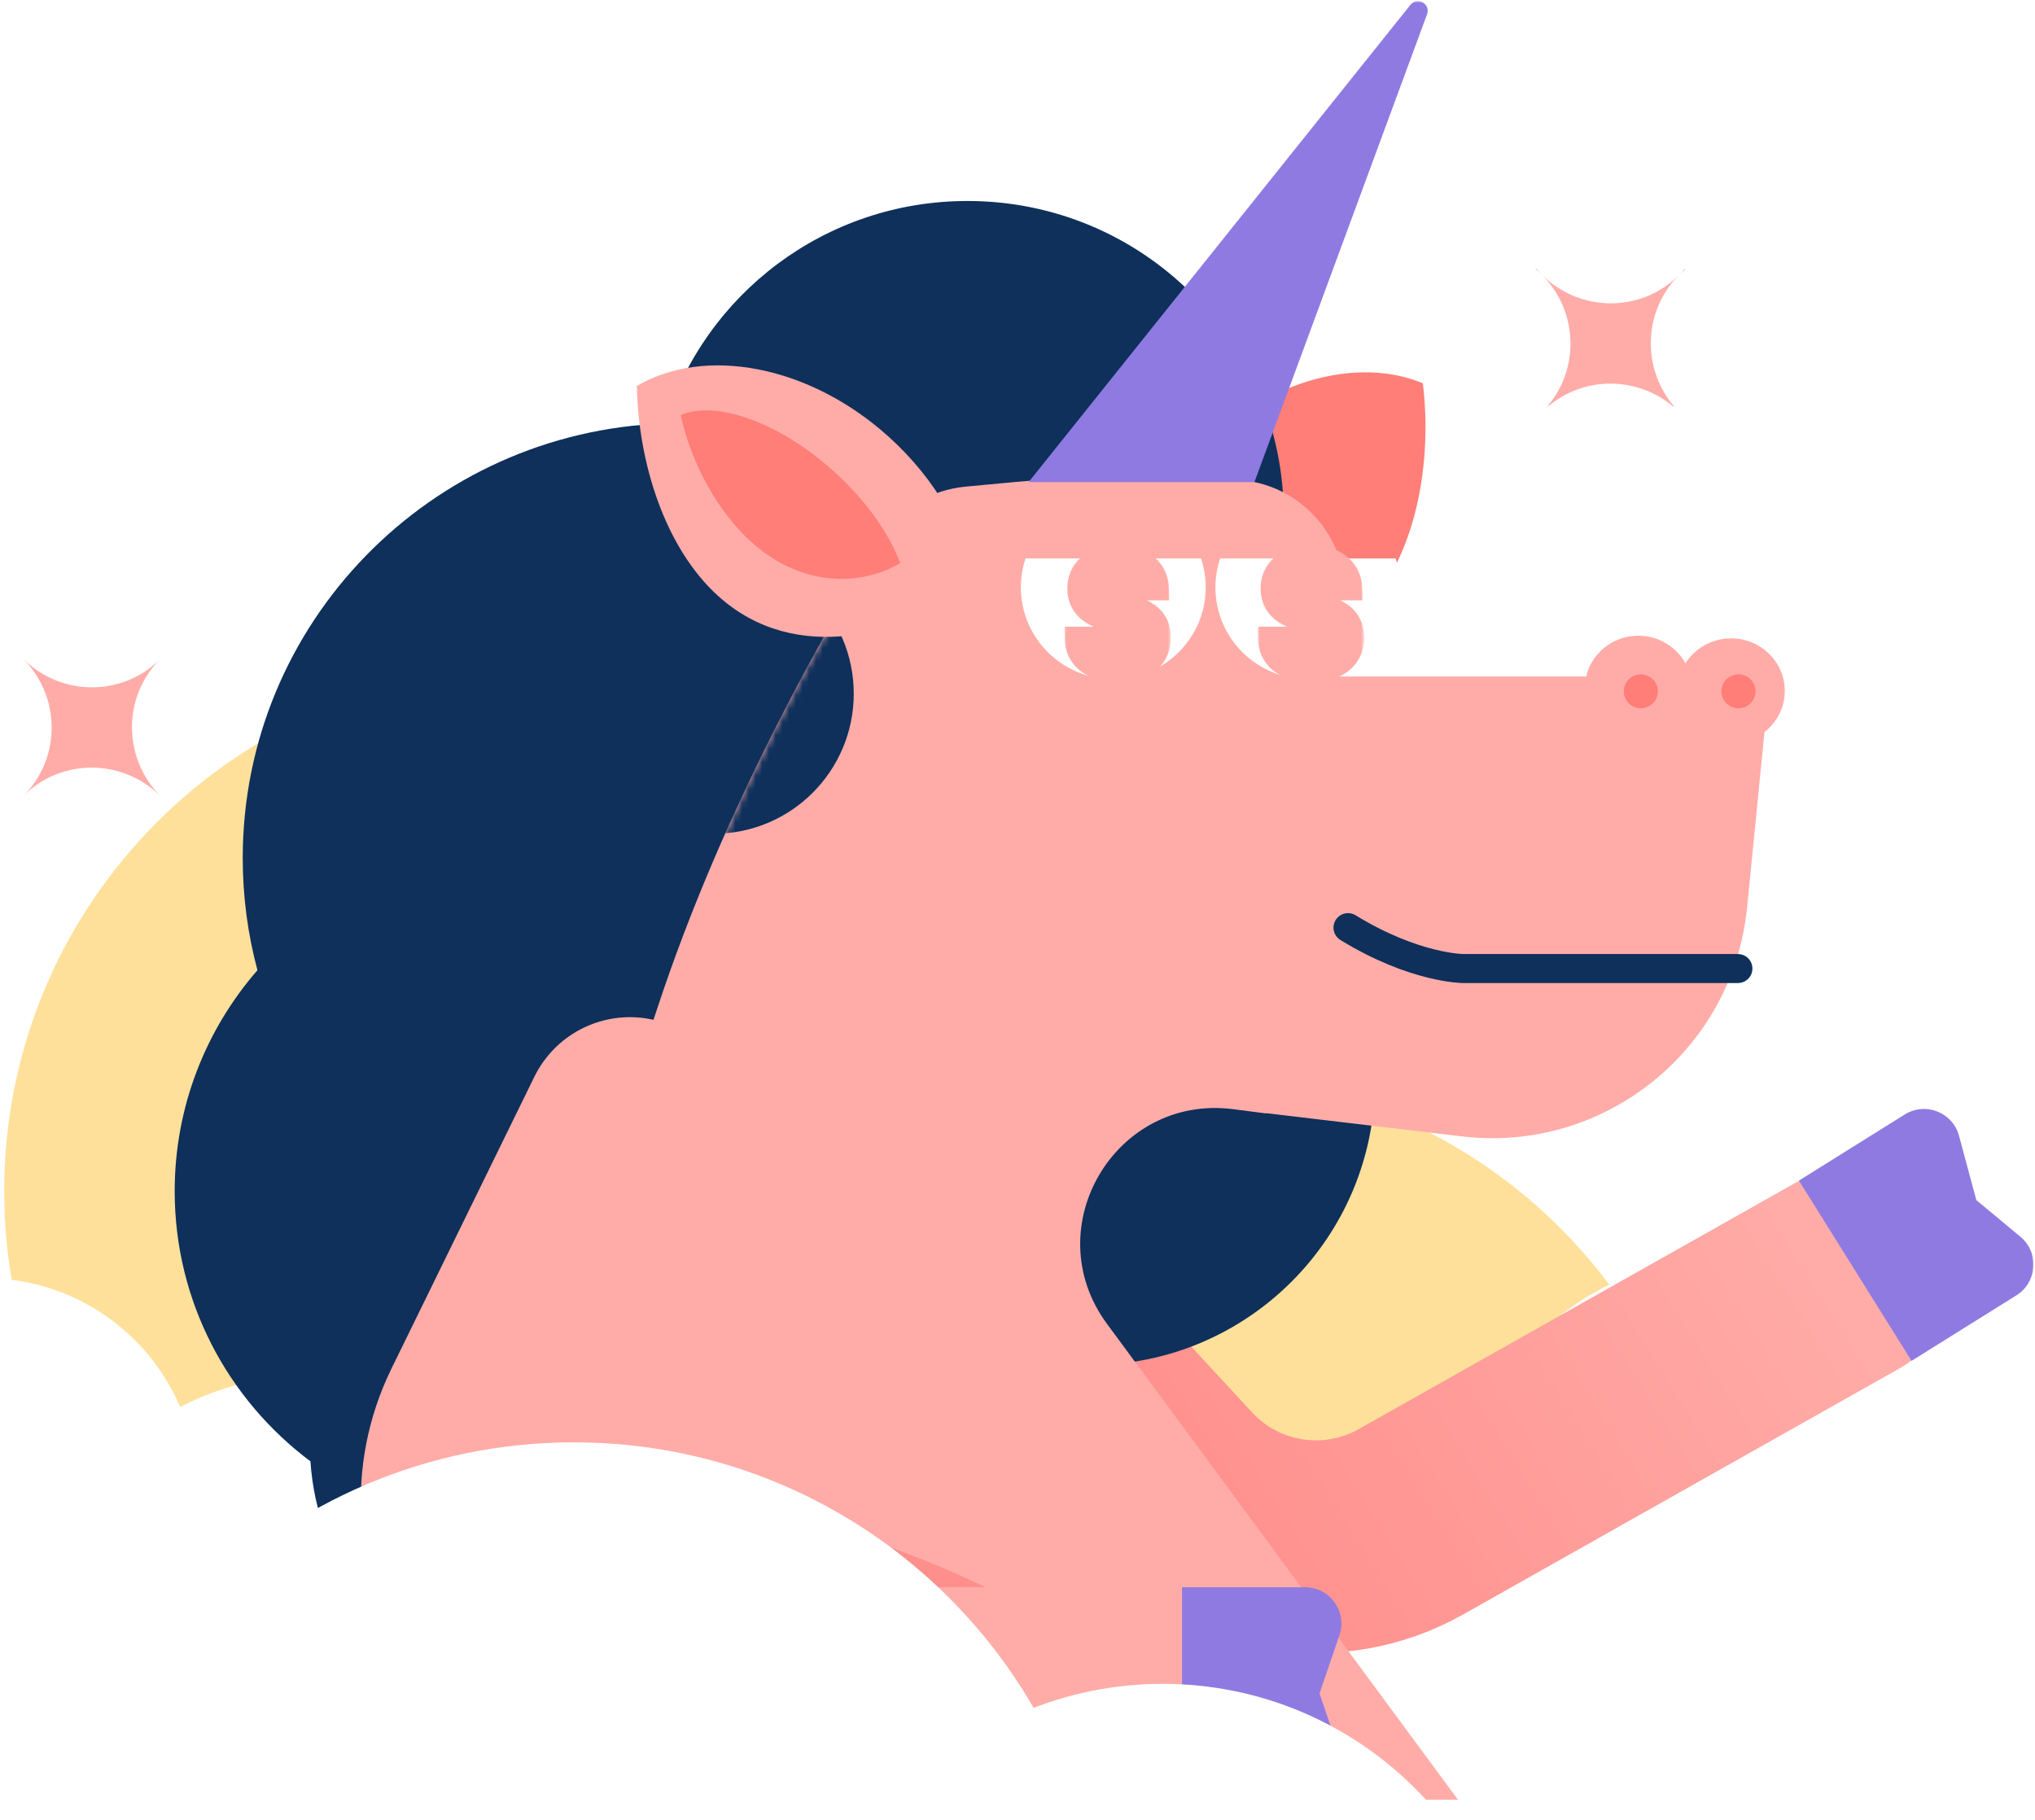<?xml version="1.0" encoding="utf-8"?>
<svg xmlns="http://www.w3.org/2000/svg" width="303" height="271" viewBox="0 0 303 271" fill="none">
<g id="unicron">
<mask id="mask0" mask-type="alpha" maskUnits="userSpaceOnUse" x="0" y="0" width="303" height="271">
<path id="Mask" fill-rule="evenodd" clip-rule="evenodd" d="M0 0H303V271H0V0Z" fill="white"/>
</mask>
<g mask="url(#mask0)">
<g id="unicron_2">
<g id="smirking">
<g id="bg">
<path id="Combined Shape" fill-rule="evenodd" clip-rule="evenodd" d="M26.204 109.812C32.132 106.742 38.863 105.008 45.998 105.008C62.546 105.008 76.917 114.335 84.147 128.023H184.482C192.032 122.591 201.295 119.392 211.303 119.392C213.453 119.392 215.568 119.54 217.639 119.825C219.825 107.359 227.952 96.939 238.992 91.598C224.836 72.668 202.25 60.415 176.805 60.415C168.873 60.415 161.219 61.606 154.011 63.818C147.481 27.531 115.764 0 77.622 0C34.752 0 0 34.777 0 77.677C0 82.175 0.382 86.584 1.115 90.873C12.423 92.297 21.872 99.697 26.204 109.812Z" transform="translate(0.625 99.692)" fill="#FFE09A"/>
<g id="Group">
<path id="Path 2" d="M0 0L8.317 43.842C10.806 56.958 21.981 66.644 35.316 67.245L109.785 70.6" transform="translate(144.501 188.282) rotate(-32)" stroke="url(#paint0_linear)" stroke-width="31.68" stroke-linecap="round" stroke-linejoin="round"/>
<path id="Rectangle 2" fill-rule="evenodd" clip-rule="evenodd" d="M0 0H18.585C22.212 0 24.807 3.504 23.751 6.973L20.863 16.457L23.535 24.555C24.687 28.048 22.085 31.646 18.407 31.646H0V11.449V0Z" transform="translate(267.85 175.797) rotate(-32)" fill="#8F7AE2"/>
</g>
<g id="stars">
<path id="star" fill-rule="evenodd" clip-rule="evenodd" d="M14.486 -4.31584e-05C14.486 7.944 8 14.385 -4.31584e-05 14.385C8 14.385 14.486 20.825 14.486 28.769C14.486 20.833 20.958 14.398 28.947 14.385C20.958 14.371 14.486 7.936 14.486 -4.31584e-05Z" transform="translate(13.601 87.908) rotate(45)" fill="#FFACA8"/>
<path id="star_2" fill-rule="evenodd" clip-rule="evenodd" d="M15.758 1.271C15.758 9.216 9.272 15.656 1.272 15.656C0.843 15.656 0.419 15.638 0 15.601V15.711C0.419 15.675 0.843 15.656 1.272 15.656C8.841 15.656 15.054 21.42 15.702 28.769H15.814C16.425 21.836 21.989 16.314 28.972 15.711V15.601C21.567 14.962 15.758 8.79 15.758 1.272C15.758 0.843 15.777 0.419 15.814 0L15.702 0C15.739 0.419 15.758 0.843 15.758 1.271Z" transform="translate(239.743 28.931) rotate(45)" fill="#FFACA8"/>
</g>
</g>
<g id="unicorn">
<path id="ear" fill-rule="evenodd" clip-rule="evenodd" d="M15.124 1.03439e-05C6.738 7.845 1.03987e-05 19.291 0 29.972C1.52735e-05 45.459 14.165 54.478 26.98 57.11C31.684 50.968 34.603 42.4 34.603 32.921C34.603 16.928 26.293 3.527 15.124 1.03439e-05Z" transform="translate(223.439 66.789) scale(-1 1) rotate(-40)" fill="#FF7E78"/>
<path id="mane" fill-rule="evenodd" clip-rule="evenodd" d="M165.126 46.75C165.126 64.764 154.865 80.399 139.83 88.205C140.301 91.347 140.546 94.562 140.546 97.835C140.546 124.792 123.956 147.902 100.361 157.646C99.158 163.449 96.949 168.888 93.923 173.775V197.788H63.946C60.27 207.989 52.328 215.05 43.123 215.05C31.106 215.05 21.241 203.015 20.213 187.672C7.936 178.484 0 163.884 0 147.442C0 134.865 4.645 123.365 12.323 114.541C10.894 109.211 10.133 103.611 10.133 97.835C10.133 62.853 38.069 34.35 72.997 33.126C78.87 13.952 96.817 0 118.046 0C144.047 0 165.126 20.931 165.126 46.75Z" transform="translate(26.009 29.927)" fill="#0E305B"/>
<path id="Oval 10" fill-rule="evenodd" clip-rule="evenodd" d="M42.404 84.869C65.824 84.869 84.809 65.871 84.809 42.435C84.809 18.999 65.824 0 42.404 0C18.985 0 0 18.999 0 42.435C0 65.871 18.985 84.869 42.404 84.869Z" transform="translate(119.932 118.392)" fill="#0E305B"/>
<g id="face">
<path id="Combined Shape_2" fill-rule="evenodd" clip-rule="evenodd" d="M66.533 2.028C61.461 2.513 56.891 5.224 54.198 9.55C46.571 21.805 30.622 49.328 20.566 80.045C18.982 84.883 16.942 90.072 14.765 95.611L14.761 95.619L14.759 95.626C7.162 114.947 -2.111 138.531 0.428 166.377C1.326 176.235 18.675 197.555 18.675 197.555H140.093L140.078 197.503L139.884 197.532L87.631 126.684C77.094 112.397 88.831 92.451 106.437 94.724L111.364 95.36L111.352 95.318L140.473 98.775C161.688 101.294 180.838 85.906 182.946 64.645L185.53 38.574C187.371 37.14 188.551 34.927 188.551 32.444C188.551 28.121 184.973 24.616 180.559 24.616C176.907 24.616 173.828 27.015 172.873 30.292H121.413L122.903 20.782C124.434 11.01 117.466 1.935 107.615 1.051C101.304 0.484 95.15 0 92.546 0C88.454 0 75.234 1.196 66.533 2.028Z" transform="translate(77.191 70.438)" fill="#FFACA8"/>
<mask id="mask1" mask-type="alpha" maskUnits="userSpaceOnUse" x="77" y="70" width="189" height="198">
<path id="Combined Shape_3" fill-rule="evenodd" clip-rule="evenodd" d="M66.533 2.028C61.461 2.513 56.891 5.224 54.198 9.55C46.571 21.805 30.622 49.328 20.566 80.045C18.982 84.883 16.942 90.072 14.765 95.611L14.761 95.619L14.759 95.626C7.162 114.947 -2.111 138.531 0.428 166.377C1.326 176.235 18.675 197.555 18.675 197.555H140.093L140.078 197.503L139.884 197.532L87.631 126.684C77.094 112.397 88.831 92.451 106.437 94.724L111.364 95.36L111.352 95.318L140.473 98.775C161.688 101.294 180.838 85.906 182.946 64.645L185.53 38.574C187.371 37.14 188.551 34.927 188.551 32.444C188.551 28.121 184.973 24.616 180.559 24.616C176.907 24.616 173.828 27.015 172.873 30.292H121.413L122.903 20.782C124.434 11.01 117.466 1.935 107.615 1.051C101.304 0.484 95.15 0 92.546 0C88.454 0 75.234 1.196 66.533 2.028Z" transform="translate(77.191 70.438)" fill="white"/>
</mask>
<g mask="url(#mask1)">
<path id="Oval 10_2" fill-rule="evenodd" clip-rule="evenodd" d="M20.843 41.715C32.354 41.715 41.686 32.377 41.686 20.858C41.686 9.338 32.354 0 20.843 0C9.332 0 0 9.338 0 20.858C0 32.377 9.332 41.715 20.843 41.715Z" transform="translate(85.433 82.431)" fill="#0E305B"/>
<g id="Oval 9" filter="url(#filter0_f)">
<path fill-rule="evenodd" clip-rule="evenodd" d="M76.903 70.485C119.375 70.485 153.806 54.706 153.806 35.242C153.806 15.778 119.375 0 76.903 0C34.431 0 0 15.778 0 35.242C0 54.706 34.431 70.485 76.903 70.485Z" transform="translate(39.194 207.723) rotate(13)" fill="#FF8F8C"/>
</g>
</g>
</g>
<g id="Group_2">
<path id="Path 2_2" d="M24.209 0L2.957 43.405C-6.412 62.539 7.518 84.869 28.823 84.869H104.975" transform="translate(69.58 167.3)" stroke="#FFACA8" stroke-width="31.68" stroke-linecap="round" stroke-linejoin="round"/>
<path id="Rectangle 2_2" fill-rule="evenodd" clip-rule="evenodd" d="M0 0H18.327C22.028 0 24.633 3.64 23.438 7.143L20.477 15.823L23.438 24.503C24.633 28.006 22.028 31.646 18.327 31.646H0V11.449V0Z" transform="translate(175.992 236.346)" fill="#8F7AE2"/>
</g>
<g id="ears">
<path id="ear_2" fill-rule="evenodd" clip-rule="evenodd" d="M45.136 39.046C33.418 44.867 16.707 46.487 7.179 34.283C0.608 25.866 -1.124 12.695 0.657 1.347C11.629 -2.755 26.422 2.685 36.261 15.287C42.093 22.757 45.064 31.308 45.136 39.046Z" transform="translate(93.943 56.263) rotate(-10)" fill="#FFACA8"/>
<path id="shadow" fill-rule="evenodd" clip-rule="evenodd" d="M12.508 39.04C14.688 34.841 16.042 28.984 16.042 22.504C16.042 11.572 12.189 2.411 7.011 5.03421e-06C3.124 5.363 3.93888e-05 13.187 0 20.489C9.36986e-05 31.076 6.567 37.241 12.508 39.04Z" transform="translate(96.657 67.011) rotate(-48)" fill="#FF7E78"/>
</g>
<g id="eyes">
<path id="eyes_2" fill-rule="evenodd" clip-rule="evenodd" d="M29.672 17.981H55.795C56.25 16.624 56.496 15.173 56.496 13.665C56.496 6.118 50.334 0 42.734 0C35.133 0 28.972 6.118 28.972 13.665C28.972 15.173 29.218 16.624 29.672 17.981ZM0.7 17.981H26.823C27.278 16.624 27.524 15.173 27.524 13.665C27.524 6.118 21.362 0 13.762 0C6.161 0 0 6.118 0 13.665C0 15.173 0.246 16.624 0.7 17.981Z" transform="translate(151.999 101.131) scale(1 -1)" fill="white"/>
<mask id="mask2" mask-type="alpha" maskUnits="userSpaceOnUse" x="151" y="83" width="58" height="19">
<path id="eyes_3" fill-rule="evenodd" clip-rule="evenodd" d="M29.672 17.981H55.795C56.25 16.624 56.496 15.173 56.496 13.665C56.496 6.118 50.334 0 42.734 0C35.133 0 28.972 6.118 28.972 13.665C28.972 15.173 29.218 16.624 29.672 17.981ZM0.7 17.981H26.823C27.278 16.624 27.524 15.173 27.524 13.665C27.524 6.118 21.362 0 13.762 0C6.161 0 0 6.118 0 13.665C0 15.173 0.246 16.624 0.7 17.981Z" transform="translate(151.999 101.131) scale(1 -1)" fill="white"/>
</mask>
<g mask="url(#mask2)">
</g>
</g>
<path id="horn" fill-rule="evenodd" clip-rule="evenodd" d="M0 70.238L56.857 -0.832C57.878 -2.108 59.898 -0.967 59.333 0.566L33.628 70.238H0Z" transform="translate(153.148 1.555)" fill="#8F7AE2"/>
<path id="smile" d="M58.055 0L17.157 0C17.157 0 9.948 0 0 6.09" transform="translate(200.709 144.218) scale(1 -1)" stroke="#0E305B" stroke-width="4.32" stroke-linecap="round"/>
<g id="noise">
<path id="noise_2" fill-rule="evenodd" clip-rule="evenodd" d="M7.992 15.823C12.406 15.823 15.984 12.281 15.984 7.912C15.984 3.542 12.406 0 7.992 0C3.578 0 0 3.542 0 7.912C0 12.281 3.578 15.823 7.992 15.823Z" transform="translate(235.951 94.658)" fill="#FFACA8"/>
<path id="shadow_2" fill-rule="evenodd" clip-rule="evenodd" d="M5.088 2.526C5.088 3.922 3.949 5.053 2.544 5.053C1.139 5.053 0 3.922 0 2.526C0 1.131 1.139 0 2.544 0C3.949 0 5.088 1.131 5.088 2.526ZM19.619 2.526C19.619 3.922 18.48 5.053 17.075 5.053C15.67 5.053 14.531 3.922 14.531 2.526C14.531 1.131 15.67 0 17.075 0C18.48 0 19.619 1.131 19.619 2.526Z" transform="translate(241.768 100.411)" fill="#FF7E78"/>
</g>
</g>
</g>
<path id="cloud" fill-rule="evenodd" clip-rule="evenodd" d="M53.185 106.446C82.559 106.446 106.37 82.617 106.37 53.223C106.37 23.829 82.559 0 53.185 0C23.812 0 0 23.829 0 53.223C0 82.617 23.812 106.446 53.185 106.446Z" transform="translate(226.302 250.731) scale(-1 1)" fill="white"/>
<path id="cloud_2" fill-rule="evenodd" clip-rule="evenodd" d="M79.059 158.231C122.722 158.231 158.118 122.81 158.118 79.115C158.118 35.421 122.722 0 79.059 0C35.396 0 0 35.421 0 79.115C0 122.81 35.396 158.231 79.059 158.231Z" transform="translate(164.493 214.769) scale(-1 1)" fill="white"/>
<g id="$" transform="translate(189.117 81.43)">
<mask id="path-27-outside-1" maskUnits="userSpaceOnUse" x="-2" y="-2" width="16" height="24" fill="black">
<rect fill="white" x="-2" y="-2" width="16" height="24"/>
<path fill-rule="evenodd" clip-rule="evenodd" d="M6.92 19.825H5.355V18.319C2.101 18.102 0.011 16.321 0 13.685H2.421C2.535 15.089 3.631 16.059 5.355 16.253V10.854L4.339 10.592C1.781 9.953 0.377 8.423 0.377 6.209C0.377 3.607 2.261 1.872 5.355 1.586V0H6.92V1.586C9.9 1.838 11.841 3.641 11.909 6.163H9.523C9.477 4.874 8.438 3.858 6.92 3.664V8.766L7.982 9.005C10.813 9.713 12.195 11.14 12.195 13.514C12.195 16.287 10.265 18.033 6.92 18.307V19.825ZM9.774 13.742C9.774 12.384 8.884 11.562 6.92 11.151V16.287C8.735 16.184 9.774 15.248 9.774 13.742ZM2.82 6.038C2.82 7.27 3.711 8.092 5.355 8.435V3.664C3.894 3.744 2.82 4.725 2.82 6.038Z"/>
</mask>
<path fill-rule="evenodd" clip-rule="evenodd" d="M6.92 19.825H5.355V18.319C2.101 18.102 0.011 16.321 0 13.685H2.421C2.535 15.089 3.631 16.059 5.355 16.253V10.854L4.339 10.592C1.781 9.953 0.377 8.423 0.377 6.209C0.377 3.607 2.261 1.872 5.355 1.586V0H6.92V1.586C9.9 1.838 11.841 3.641 11.909 6.163H9.523C9.477 4.874 8.438 3.858 6.92 3.664V8.766L7.982 9.005C10.813 9.713 12.195 11.14 12.195 13.514C12.195 16.287 10.265 18.033 6.92 18.307V19.825ZM9.774 13.742C9.774 12.384 8.884 11.562 6.92 11.151V16.287C8.735 16.184 9.774 15.248 9.774 13.742ZM2.82 6.038C2.82 7.27 3.711 8.092 5.355 8.435V3.664C3.894 3.744 2.82 4.725 2.82 6.038Z" fill="#0E305B"/>
<path d="M6.92 19.825V21.625H8.72V19.825H6.92ZM5.355 19.825H3.555V21.625H5.355V19.825ZM5.355 18.319H7.155V16.635L5.475 16.523L5.355 18.319ZM0 13.685V11.885H-1.808L-1.8 13.693L0 13.685ZM2.421 13.685L4.215 13.539L4.08 11.885H2.421V13.685ZM5.355 16.253L5.154 18.042L7.155 18.267V16.253H5.355ZM5.355 10.854H7.155V9.46L5.805 9.112L5.355 10.854ZM4.339 10.592L4.789 8.849L4.782 8.847L4.775 8.845L4.339 10.592ZM5.355 1.586L5.521 3.379L7.155 3.228V1.586H5.355ZM5.355 0V-1.8H3.555V0H5.355ZM6.92 0H8.72V-1.8H6.92V0ZM6.92 1.586H5.12V3.241L6.768 3.38L6.92 1.586ZM11.909 6.163V7.963H13.759L13.709 6.114L11.909 6.163ZM9.523 6.163L7.724 6.227L7.786 7.963H9.523V6.163ZM6.92 3.664L7.148 1.878L5.12 1.619V3.664H6.92ZM6.92 8.766H5.12V10.205L6.523 10.521L6.92 8.766ZM7.982 9.005L8.418 7.259L8.398 7.254L8.378 7.249L7.982 9.005ZM6.92 18.307L6.773 16.513L5.12 16.649V18.307H6.92ZM6.92 11.151L7.288 9.389L5.12 8.935V11.151H6.92ZM6.92 16.287H5.12V18.192L7.021 18.084L6.92 16.287ZM5.355 8.435L4.988 10.197L7.155 10.648V8.435H5.355ZM5.355 3.664H7.155V1.763L5.257 1.866L5.355 3.664ZM6.92 18.025H5.355V21.625H6.92V18.025ZM7.155 19.825V18.319H3.555V19.825H7.155ZM5.475 16.523C4.133 16.433 3.201 16.032 2.636 15.546C2.104 15.087 1.803 14.479 1.8 13.677L-1.8 13.693C-1.792 15.528 -1.042 17.128 0.287 18.273C1.583 19.39 3.323 19.987 5.236 20.115L5.475 16.523ZM0 15.485H2.421V11.885H0V15.485ZM0.627 13.831C0.83 16.329 2.835 17.781 5.154 18.042L5.557 14.464C4.427 14.337 4.24 13.848 4.215 13.539L0.627 13.831ZM7.155 16.253V10.854H3.555V16.253H7.155ZM5.805 9.112L4.789 8.849L3.889 12.335L4.905 12.597L5.805 9.112ZM4.775 8.845C3.738 8.586 3.1 8.187 2.732 7.781C2.386 7.401 2.177 6.907 2.177 6.209H-1.423C-1.423 7.725 -0.931 9.103 0.066 10.201C1.039 11.273 2.383 11.958 3.903 12.338L4.775 8.845ZM2.177 6.209C2.177 5.376 2.462 4.782 2.929 4.349C3.424 3.89 4.259 3.495 5.521 3.379L5.19 -0.206C3.357 -0.037 1.703 0.578 0.482 1.708C-0.767 2.866 -1.423 4.44 -1.423 6.209H2.177ZM7.155 1.586V0H3.555V1.586H7.155ZM5.355 1.8H6.92V-1.8H5.355V1.8ZM5.12 0V1.586H8.72V0H5.12ZM6.768 3.38C7.938 3.479 8.767 3.869 9.287 4.348C9.79 4.81 10.089 5.429 10.11 6.212L13.709 6.114C13.662 4.375 12.955 2.831 11.726 1.699C10.513 0.582 8.882 -0.055 7.071 -0.207L6.768 3.38ZM11.909 4.363H9.523V7.963H11.909V4.363ZM11.322 6.1C11.238 3.736 9.335 2.158 7.148 1.878L6.691 5.449C7.113 5.503 7.379 5.659 7.524 5.798C7.66 5.929 7.719 6.071 7.724 6.227L11.322 6.1ZM5.12 3.664V8.766H8.72V3.664H5.12ZM6.523 10.521L7.585 10.761L8.378 7.249L7.316 7.01L6.523 10.521ZM7.545 10.752C8.777 11.059 9.465 11.471 9.84 11.869C10.174 12.223 10.395 12.706 10.395 13.514H13.995C13.995 11.947 13.525 10.53 12.46 9.4C11.437 8.315 10.018 7.659 8.418 7.259L7.545 10.752ZM10.395 13.514C10.395 14.449 10.087 15.075 9.602 15.515C9.08 15.989 8.182 16.398 6.773 16.513L7.066 20.101C9.002 19.943 10.742 19.342 12.022 18.181C13.338 16.986 13.995 15.351 13.995 13.514H10.395ZM5.12 18.307V19.825H8.72V18.307H5.12ZM11.574 13.742C11.574 12.615 11.179 11.566 10.296 10.761C9.487 10.024 8.413 9.624 7.288 9.389L6.551 12.913C7.39 13.088 7.743 13.305 7.871 13.422C7.921 13.468 7.935 13.496 7.942 13.513C7.952 13.536 7.974 13.601 7.974 13.742H11.574ZM5.12 11.151V16.287H8.72V11.151H5.12ZM7.021 18.084C8.198 18.018 9.348 17.669 10.227 16.883C11.144 16.064 11.574 14.94 11.574 13.742H7.974C7.974 14.051 7.885 14.148 7.828 14.199C7.734 14.283 7.456 14.454 6.818 14.49L7.021 18.084ZM1.02 6.038C1.02 7.138 1.439 8.131 2.239 8.882C2.99 9.588 3.973 9.985 4.988 10.197L5.722 6.672C5.093 6.541 4.808 6.357 4.704 6.258C4.659 6.216 4.646 6.189 4.641 6.177C4.635 6.165 4.62 6.125 4.62 6.038H1.02ZM7.155 8.435V3.664H3.555V8.435H7.155ZM5.257 1.866C3.058 1.987 1.02 3.566 1.02 6.038H4.62C4.62 5.9 4.666 5.799 4.765 5.707C4.876 5.604 5.097 5.481 5.453 5.461L5.257 1.866Z" fill="#FFACA8" mask="url(#path-27-outside-1)"/>
</g>
<g id="$ copy" transform="translate(160.336 81.43)">
<mask id="path-29-outside-2" maskUnits="userSpaceOnUse" x="-2" y="-2" width="16" height="24" fill="black">
<rect fill="white" x="-2" y="-2" width="16" height="24"/>
<path fill-rule="evenodd" clip-rule="evenodd" d="M6.92 19.825H5.355V18.319C2.101 18.102 0.011 16.321 0 13.685H2.421C2.535 15.089 3.631 16.059 5.355 16.253V10.854L4.339 10.592C1.781 9.953 0.377 8.423 0.377 6.209C0.377 3.607 2.261 1.872 5.355 1.586V0H6.92V1.586C9.9 1.838 11.841 3.641 11.909 6.163H9.523C9.477 4.874 8.438 3.858 6.92 3.664V8.766L7.982 9.005C10.813 9.713 12.195 11.14 12.195 13.514C12.195 16.287 10.265 18.033 6.92 18.307V19.825ZM9.774 13.742C9.774 12.384 8.884 11.562 6.92 11.151V16.287C8.735 16.184 9.774 15.248 9.774 13.742ZM2.82 6.038C2.82 7.27 3.711 8.092 5.355 8.435V3.664C3.894 3.744 2.82 4.725 2.82 6.038Z"/>
</mask>
<path fill-rule="evenodd" clip-rule="evenodd" d="M6.92 19.825H5.355V18.319C2.101 18.102 0.011 16.321 0 13.685H2.421C2.535 15.089 3.631 16.059 5.355 16.253V10.854L4.339 10.592C1.781 9.953 0.377 8.423 0.377 6.209C0.377 3.607 2.261 1.872 5.355 1.586V0H6.92V1.586C9.9 1.838 11.841 3.641 11.909 6.163H9.523C9.477 4.874 8.438 3.858 6.92 3.664V8.766L7.982 9.005C10.813 9.713 12.195 11.14 12.195 13.514C12.195 16.287 10.265 18.033 6.92 18.307V19.825ZM9.774 13.742C9.774 12.384 8.884 11.562 6.92 11.151V16.287C8.735 16.184 9.774 15.248 9.774 13.742ZM2.82 6.038C2.82 7.27 3.711 8.092 5.355 8.435V3.664C3.894 3.744 2.82 4.725 2.82 6.038Z" fill="#0E305B"/>
<path d="M6.92 19.825V21.625H8.72V19.825H6.92ZM5.355 19.825H3.555V21.625H5.355V19.825ZM5.355 18.319H7.155V16.635L5.475 16.523L5.355 18.319ZM0 13.685V11.885H-1.808L-1.8 13.693L0 13.685ZM2.421 13.685L4.215 13.539L4.08 11.885H2.421V13.685ZM5.355 16.253L5.154 18.042L7.155 18.267V16.253H5.355ZM5.355 10.854H7.155V9.46L5.805 9.112L5.355 10.854ZM4.339 10.592L4.789 8.849L4.782 8.847L4.775 8.845L4.339 10.592ZM5.355 1.586L5.521 3.379L7.155 3.228V1.586H5.355ZM5.355 0V-1.8H3.555V0H5.355ZM6.92 0H8.72V-1.8H6.92V0ZM6.92 1.586H5.12V3.241L6.768 3.38L6.92 1.586ZM11.909 6.163V7.963H13.759L13.709 6.114L11.909 6.163ZM9.523 6.163L7.724 6.227L7.786 7.963H9.523V6.163ZM6.92 3.664L7.148 1.878L5.12 1.619V3.664H6.92ZM6.92 8.766H5.12V10.205L6.523 10.521L6.92 8.766ZM7.982 9.005L8.418 7.259L8.398 7.254L8.378 7.249L7.982 9.005ZM6.92 18.307L6.773 16.513L5.12 16.649V18.307H6.92ZM6.92 11.151L7.288 9.389L5.12 8.935V11.151H6.92ZM6.92 16.287H5.12V18.192L7.021 18.084L6.92 16.287ZM5.355 8.435L4.988 10.197L7.155 10.648V8.435H5.355ZM5.355 3.664H7.155V1.763L5.257 1.866L5.355 3.664ZM6.92 18.025H5.355V21.625H6.92V18.025ZM7.155 19.825V18.319H3.555V19.825H7.155ZM5.475 16.523C4.133 16.433 3.201 16.032 2.636 15.546C2.104 15.087 1.803 14.479 1.8 13.677L-1.8 13.693C-1.792 15.528 -1.042 17.128 0.287 18.273C1.583 19.39 3.323 19.987 5.236 20.115L5.475 16.523ZM0 15.485H2.421V11.885H0V15.485ZM0.627 13.831C0.83 16.329 2.835 17.781 5.154 18.042L5.557 14.464C4.427 14.337 4.24 13.848 4.215 13.539L0.627 13.831ZM7.155 16.253V10.854H3.555V16.253H7.155ZM5.805 9.112L4.789 8.849L3.889 12.335L4.905 12.597L5.805 9.112ZM4.775 8.845C3.738 8.586 3.1 8.187 2.732 7.781C2.386 7.401 2.177 6.907 2.177 6.209H-1.423C-1.423 7.725 -0.931 9.103 0.066 10.201C1.039 11.273 2.383 11.958 3.903 12.338L4.775 8.845ZM2.177 6.209C2.177 5.376 2.462 4.782 2.929 4.349C3.424 3.89 4.259 3.495 5.521 3.379L5.19 -0.206C3.357 -0.037 1.703 0.578 0.482 1.708C-0.767 2.866 -1.423 4.44 -1.423 6.209H2.177ZM7.155 1.586V0H3.555V1.586H7.155ZM5.355 1.8H6.92V-1.8H5.355V1.8ZM5.12 0V1.586H8.72V0H5.12ZM6.768 3.38C7.938 3.479 8.767 3.869 9.287 4.348C9.79 4.81 10.089 5.429 10.11 6.212L13.709 6.114C13.662 4.375 12.955 2.831 11.726 1.699C10.513 0.582 8.882 -0.055 7.071 -0.207L6.768 3.38ZM11.909 4.363H9.523V7.963H11.909V4.363ZM11.322 6.1C11.238 3.736 9.335 2.158 7.148 1.878L6.691 5.449C7.113 5.503 7.379 5.659 7.524 5.798C7.66 5.929 7.719 6.071 7.724 6.227L11.322 6.1ZM5.12 3.664V8.766H8.72V3.664H5.12ZM6.523 10.521L7.585 10.761L8.378 7.249L7.316 7.01L6.523 10.521ZM7.545 10.752C8.777 11.059 9.465 11.471 9.84 11.869C10.174 12.223 10.395 12.706 10.395 13.514H13.995C13.995 11.947 13.525 10.53 12.46 9.4C11.437 8.315 10.018 7.659 8.418 7.259L7.545 10.752ZM10.395 13.514C10.395 14.449 10.087 15.075 9.602 15.515C9.08 15.989 8.182 16.398 6.773 16.513L7.066 20.101C9.002 19.943 10.742 19.342 12.022 18.181C13.338 16.986 13.995 15.351 13.995 13.514H10.395ZM5.12 18.307V19.825H8.72V18.307H5.12ZM11.574 13.742C11.574 12.615 11.179 11.566 10.296 10.761C9.487 10.024 8.413 9.624 7.288 9.389L6.551 12.913C7.39 13.088 7.743 13.305 7.871 13.422C7.921 13.468 7.935 13.496 7.942 13.513C7.952 13.536 7.974 13.601 7.974 13.742H11.574ZM5.12 11.151V16.287H8.72V11.151H5.12ZM7.021 18.084C8.198 18.018 9.348 17.669 10.227 16.883C11.144 16.064 11.574 14.94 11.574 13.742H7.974C7.974 14.051 7.885 14.148 7.828 14.199C7.734 14.283 7.456 14.454 6.818 14.49L7.021 18.084ZM1.02 6.038C1.02 7.138 1.439 8.131 2.239 8.882C2.99 9.588 3.973 9.985 4.988 10.197L5.722 6.672C5.093 6.541 4.808 6.357 4.704 6.258C4.659 6.216 4.646 6.189 4.641 6.177C4.635 6.165 4.62 6.125 4.62 6.038H1.02ZM7.155 8.435V3.664H3.555V8.435H7.155ZM5.257 1.866C3.058 1.987 1.02 3.566 1.02 6.038H4.62C4.62 5.9 4.666 5.799 4.765 5.707C4.876 5.604 5.097 5.481 5.453 5.461L5.257 1.866Z" fill="#FFACA8" mask="url(#path-29-outside-2)"/>
</g>
</g>
</g>
</g>
<defs>
<filter id="filter0_f" x="-47.073" y="142.988" width="306.543" height="232.748" filterUnits="userSpaceOnUse" color-interpolation-filters="sRGB">
<feFlood flood-opacity="0" result="BackgroundImageFix"/>
<feBlend mode="normal" in="SourceGraphic" in2="BackgroundImageFix" result="shape"/>
<feGaussianBlur stdDeviation="38.958" result="effect1_foregroundBlur"/>
</filter>
<linearGradient id="paint0_linear" x2="1" gradientUnits="userSpaceOnUse" gradientTransform="translate(109.785 35.3) scale(109.785 70.6) rotate(180)">
<stop stop-color="#FFACA8"/>
<stop offset="1" stop-color="#FF8E8B"/>
</linearGradient>
</defs>
</svg>